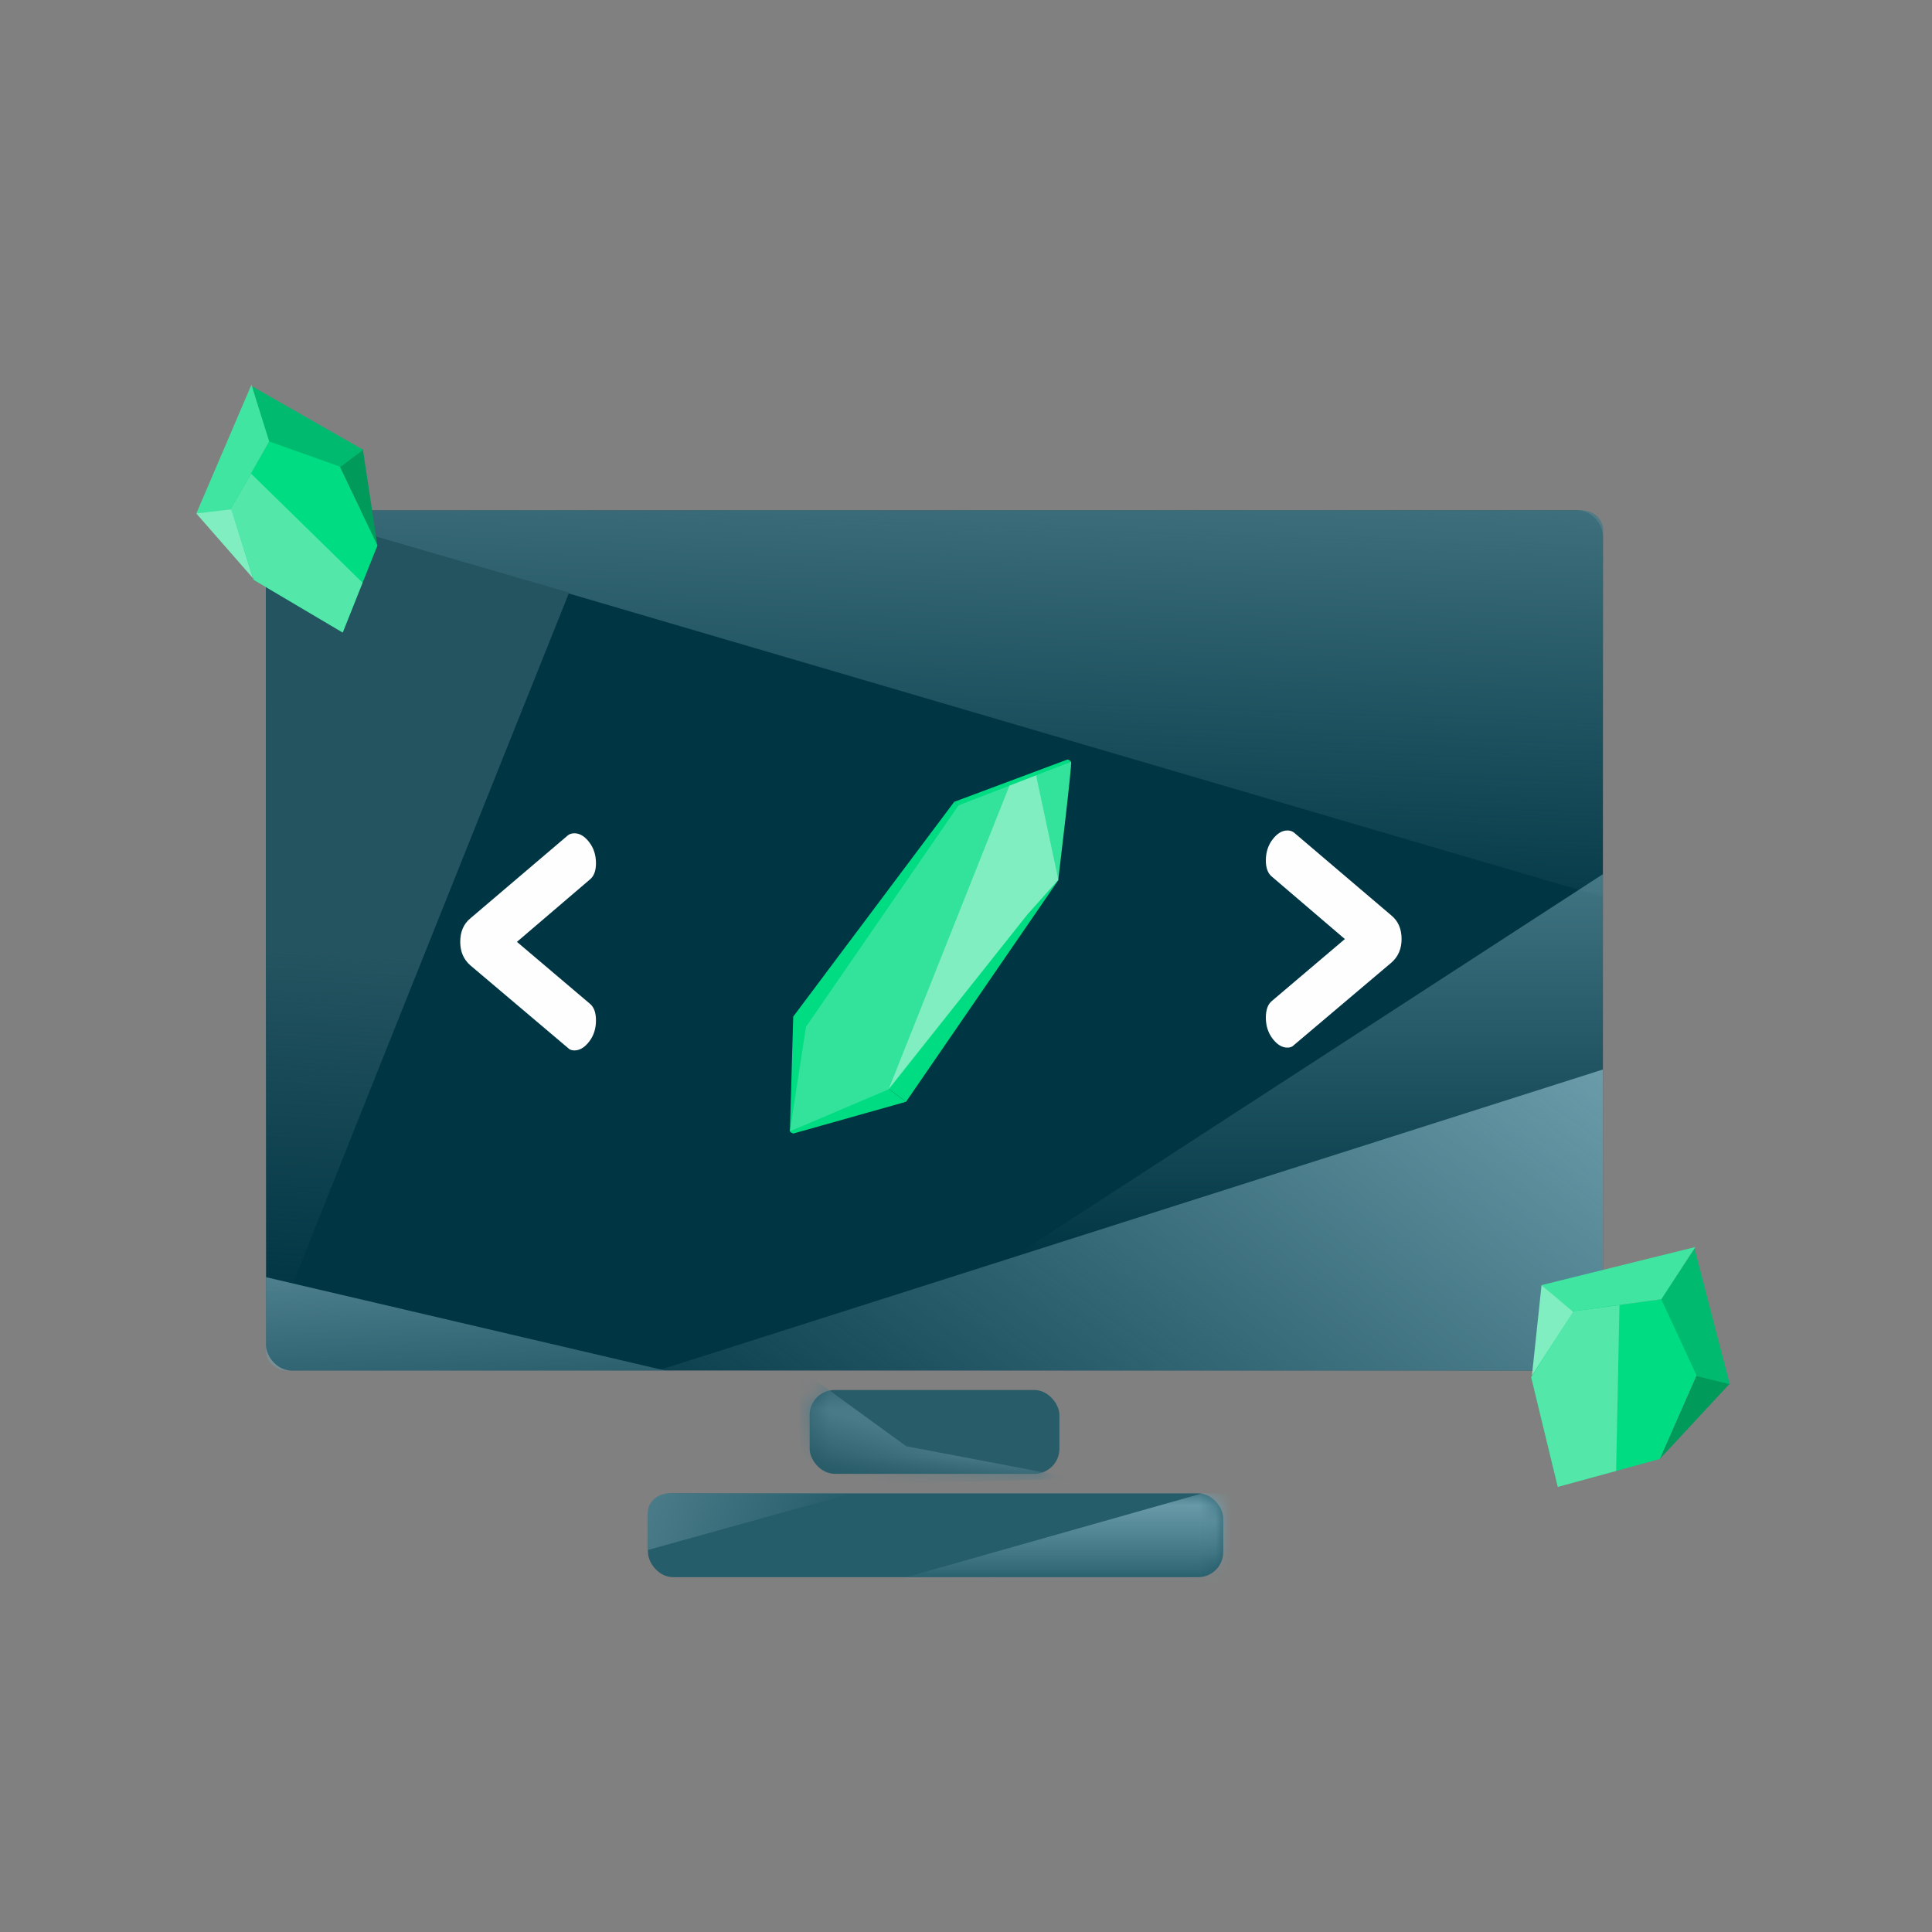 <svg width="120" height="120" viewBox="0 0 120 120" fill="none" xmlns="http://www.w3.org/2000/svg">
<rect x="0" y="0" width="120" height="120" fill="#808080" stroke="none"/>
<rect x="50.289" y="86.335" width="15.513" height="5.207" rx="1.558" fill="#295C69"/>
<mask id="mask0" mask-type="alpha" maskUnits="userSpaceOnUse" x="50" y="86" width="16" height="6">
<rect x="50.289" y="86.335" width="15.513" height="5.207" rx="1.558" fill="#003543"/>
</mask>
<g mask="url(#mask0)">
<path d="M49.652 92.227H52.178L66.921 91.852L56.288 89.83L49.652 85.003V92.227Z" fill="url(#paint0_linear)"/>
</g>
<rect x="40.246" y="92.754" width="35.731" height="5.207" rx="1.558" fill="#265D6B"/>
<rect x="16.527" y="31.703" width="83.031" height="53.42" rx="1.558" fill="#003543"/>
<path d="M28.586 58.501C28.586 57.87 28.797 57.382 29.22 57.036L35.279 51.879C35.388 51.798 35.521 51.757 35.678 51.757C36.007 51.757 36.312 51.94 36.594 52.306C36.876 52.672 37.017 53.11 37.017 53.618C37.017 54.086 36.891 54.422 36.641 54.625L32.108 58.501L36.641 62.345C36.891 62.549 37.017 62.895 37.017 63.383C37.017 63.891 36.876 64.329 36.594 64.695C36.312 65.061 36.007 65.244 35.678 65.244C35.506 65.244 35.373 65.193 35.279 65.092L29.22 59.965C28.797 59.599 28.586 59.111 28.586 58.501Z" fill="#FEFEFE"/>
<path d="M87.055 58.326C87.055 57.695 86.843 57.207 86.421 56.861L80.362 51.704C80.252 51.623 80.119 51.582 79.963 51.582C79.634 51.582 79.329 51.765 79.047 52.132C78.765 52.498 78.624 52.935 78.624 53.444C78.624 53.911 78.749 54.247 79 54.451L83.532 58.326L79 62.171C78.749 62.374 78.624 62.72 78.624 63.208C78.624 63.717 78.765 64.154 79.047 64.52C79.329 64.886 79.634 65.069 79.963 65.069C80.135 65.069 80.268 65.019 80.362 64.917L86.421 59.791C86.843 59.424 87.055 58.936 87.055 58.326Z" fill="#FEFEFE"/>
<path fill-rule="evenodd" clip-rule="evenodd" d="M99.577 55.716V36.18V32.756C99.29 31.52 97.954 31.698 97.954 31.698L91.58 31.698H17.734L99.577 55.716Z" fill="url(#paint1_linear)"/>
<path d="M35.349 36.806C35.349 36.806 16.615 83.553 16.524 84.004C16.524 84.004 16.523 49.646 16.523 33.393C16.523 32.562 16.638 31.721 17.752 31.698L35.349 36.806Z" fill="url(#paint2_linear)"/>
<path d="M59.039 85.123H40.871L99.558 66.427V83.873C99.455 84.689 98.92 85.035 98.393 85.123H59.039Z" fill="url(#paint3_linear)"/>
<mask id="mask1" mask-type="alpha" maskUnits="userSpaceOnUse" x="40" y="92" width="36" height="6">
<rect x="40.246" y="92.754" width="35.731" height="5.207" rx="1.558" fill="#003543"/>
</mask>
<g mask="url(#mask1)">
<path d="M76.71 92.748H74.694L55.918 98.067L76.71 98.731V92.748Z" fill="url(#paint4_linear)"/>
</g>
<path d="M103.092 90.62L107.457 85.921L105.492 85.175L103.092 90.62Z" fill="#009A5B"/>
<path d="M105.254 77.556L107.439 85.973L105.307 85.455L103.094 80.778L105.254 77.556Z" fill="#00BB6F"/>
<path d="M96.753 92.354L103.091 90.62L105.374 85.427L103.184 80.699L97.486 81.445L95.102 85.544L96.753 92.354Z" fill="#00DC82"/>
<path opacity="0.65" d="M100.38 91.363L100.587 81.065L97.738 81.438L95.107 85.544L96.758 92.354L100.38 91.363Z" fill="#80EEC0"/>
<path d="M103.19 80.698L105.301 77.454L95.751 79.82L97.542 81.468L103.19 80.698Z" fill="#40E5A1"/>
<path d="M95.151 85.442L97.712 81.488L95.748 79.82L95.151 85.442Z" fill="#80EEC0"/>
<path d="M23.442 33.873L22.535 27.887L20.988 28.737L23.442 33.873Z" fill="#009A5B"/>
<path d="M15.656 23.994L22.559 27.938L21.08 29.049L16.717 27.534L15.656 23.994Z" fill="#00BB6F"/>
<path d="M21.287 39.288L23.446 33.875L21.103 28.981L16.717 27.418L14.22 31.759L15.763 36.017L21.287 39.288Z" fill="#00DC82"/>
<path opacity="0.65" d="M22.519 36.194L15.593 29.417L14.344 31.588L15.761 36.017L21.285 39.287L22.519 36.194Z" fill="#80EEC0"/>
<path d="M16.72 27.418L15.617 23.896L12.195 31.893L14.266 31.741L16.72 27.418Z" fill="#40E5A1"/>
<path d="M15.717 35.92L14.367 31.636L12.191 31.892L15.717 35.92Z" fill="#80EEC0"/>
<path d="M99.559 66.438L62.789 78.162L99.559 54.296V66.438Z" fill="url(#paint5_linear)"/>
<path d="M16.523 79.328L16.523 83.725L16.523 83.899C16.523 83.899 16.534 84.383 16.861 84.709C17.32 85.164 17.798 85.126 17.798 85.126L17.871 85.126L41.319 85.126L16.523 79.328Z" fill="url(#paint6_linear)"/>
<path d="M49.291 70.401L56.272 68.433L55.001 67.48L49.06 70.269C49.069 70.301 49.225 70.415 49.291 70.401Z" fill="#00DC82"/>
<path d="M65.735 54.668L56.275 68.434L55.02 67.493L63.617 52.416C63.629 52.491 65.735 54.668 65.735 54.668Z" fill="#00DC82"/>
<path d="M66.3 47.175L59.267 49.803L59.834 50.441L66.526 47.318C66.517 47.286 66.365 47.163 66.3 47.175Z" fill="#00DC82"/>
<path d="M65.727 54.664C65.727 54.664 66.607 47.397 66.528 47.315L59.532 50.023L60.563 53.076L63.712 56.9L65.727 54.664Z" fill="#33E39B"/>
<path fill-rule="evenodd" clip-rule="evenodd" d="M59.273 49.796L51.263 60.479C51.262 60.48 51.262 60.482 51.261 60.485L49.269 63.143L49.064 70.264L51.033 69.296L52.613 68.509L56.749 54.967L59.557 50.105L59.273 49.796Z" fill="#00DC82"/>
<path d="M61.823 49.725C61.946 49.699 63.599 52.279 63.62 52.421L62.373 54.719L63.788 56.825L55.223 67.647L49.062 70.271L50.062 63.778L59.544 50.013L60.154 51.417L60.154 51.418L61.823 49.725Z" fill="#33E39B"/>
<path opacity="0.75" d="M61.686 55.014L60.658 52.648L58.039 52.594L57.063 54.243L59.079 55.456L61.686 55.014Z" fill="#33E39B"/>
<path opacity="0.75" d="M63.79 56.828L55.214 67.612L62.701 48.798L64.355 48.163L65.734 54.641L63.79 56.828Z" fill="#99F1CD"/>
<path d="M52.916 92.748L40.251 96.27L40.234 94.084C40.234 93.656 40.307 93.456 40.56 93.179C40.934 92.769 41.509 92.748 41.509 92.748H52.916Z" fill="url(#paint7_linear)"/>
<defs>
<linearGradient id="paint0_linear" x1="55.702" y1="88.944" x2="54.747" y2="92.227" gradientUnits="userSpaceOnUse">
<stop stop-color="#497A87"/>
<stop offset="1" stop-color="#497A87" stop-opacity="0"/>
</linearGradient>
<linearGradient id="paint1_linear" x1="54.686" y1="24.928" x2="53.464" y2="56.92" gradientUnits="userSpaceOnUse">
<stop stop-color="#497A87"/>
<stop offset="1" stop-color="#497A87" stop-opacity="0"/>
</linearGradient>
<linearGradient id="paint2_linear" x1="26.266" y1="46.821" x2="24.333" y2="81.512" gradientUnits="userSpaceOnUse">
<stop offset="0.36" stop-color="#255461"/>
<stop offset="1" stop-color="#255461" stop-opacity="0"/>
</linearGradient>
<linearGradient id="paint3_linear" x1="92.025" y1="56.532" x2="57.189" y2="104.694" gradientUnits="userSpaceOnUse">
<stop stop-color="#71A2B0"/>
<stop offset="1" stop-color="#71A2B0" stop-opacity="0"/>
</linearGradient>
<linearGradient id="paint4_linear" x1="58.948" y1="92.748" x2="58.948" y2="98.731" gradientUnits="userSpaceOnUse">
<stop stop-color="#71A2B0"/>
<stop offset="1" stop-color="#71A2B0" stop-opacity="0"/>
</linearGradient>
<linearGradient id="paint5_linear" x1="55.383" y1="37.001" x2="55.383" y2="78.162" gradientUnits="userSpaceOnUse">
<stop stop-color="#71A2B0"/>
<stop offset="1" stop-color="#71A2B0" stop-opacity="0"/>
</linearGradient>
<linearGradient id="paint6_linear" x1="28.355" y1="70.773" x2="29.591" y2="95.292" gradientUnits="userSpaceOnUse">
<stop stop-color="#71A2B0"/>
<stop offset="1" stop-color="#71A2B0" stop-opacity="0"/>
</linearGradient>
<linearGradient id="paint7_linear" x1="40.987" y1="92.971" x2="50.852" y2="97.355" gradientUnits="userSpaceOnUse">
<stop stop-color="#497A87"/>
<stop offset="1" stop-color="#497A87" stop-opacity="0"/>
</linearGradient>
</defs>
</svg>
